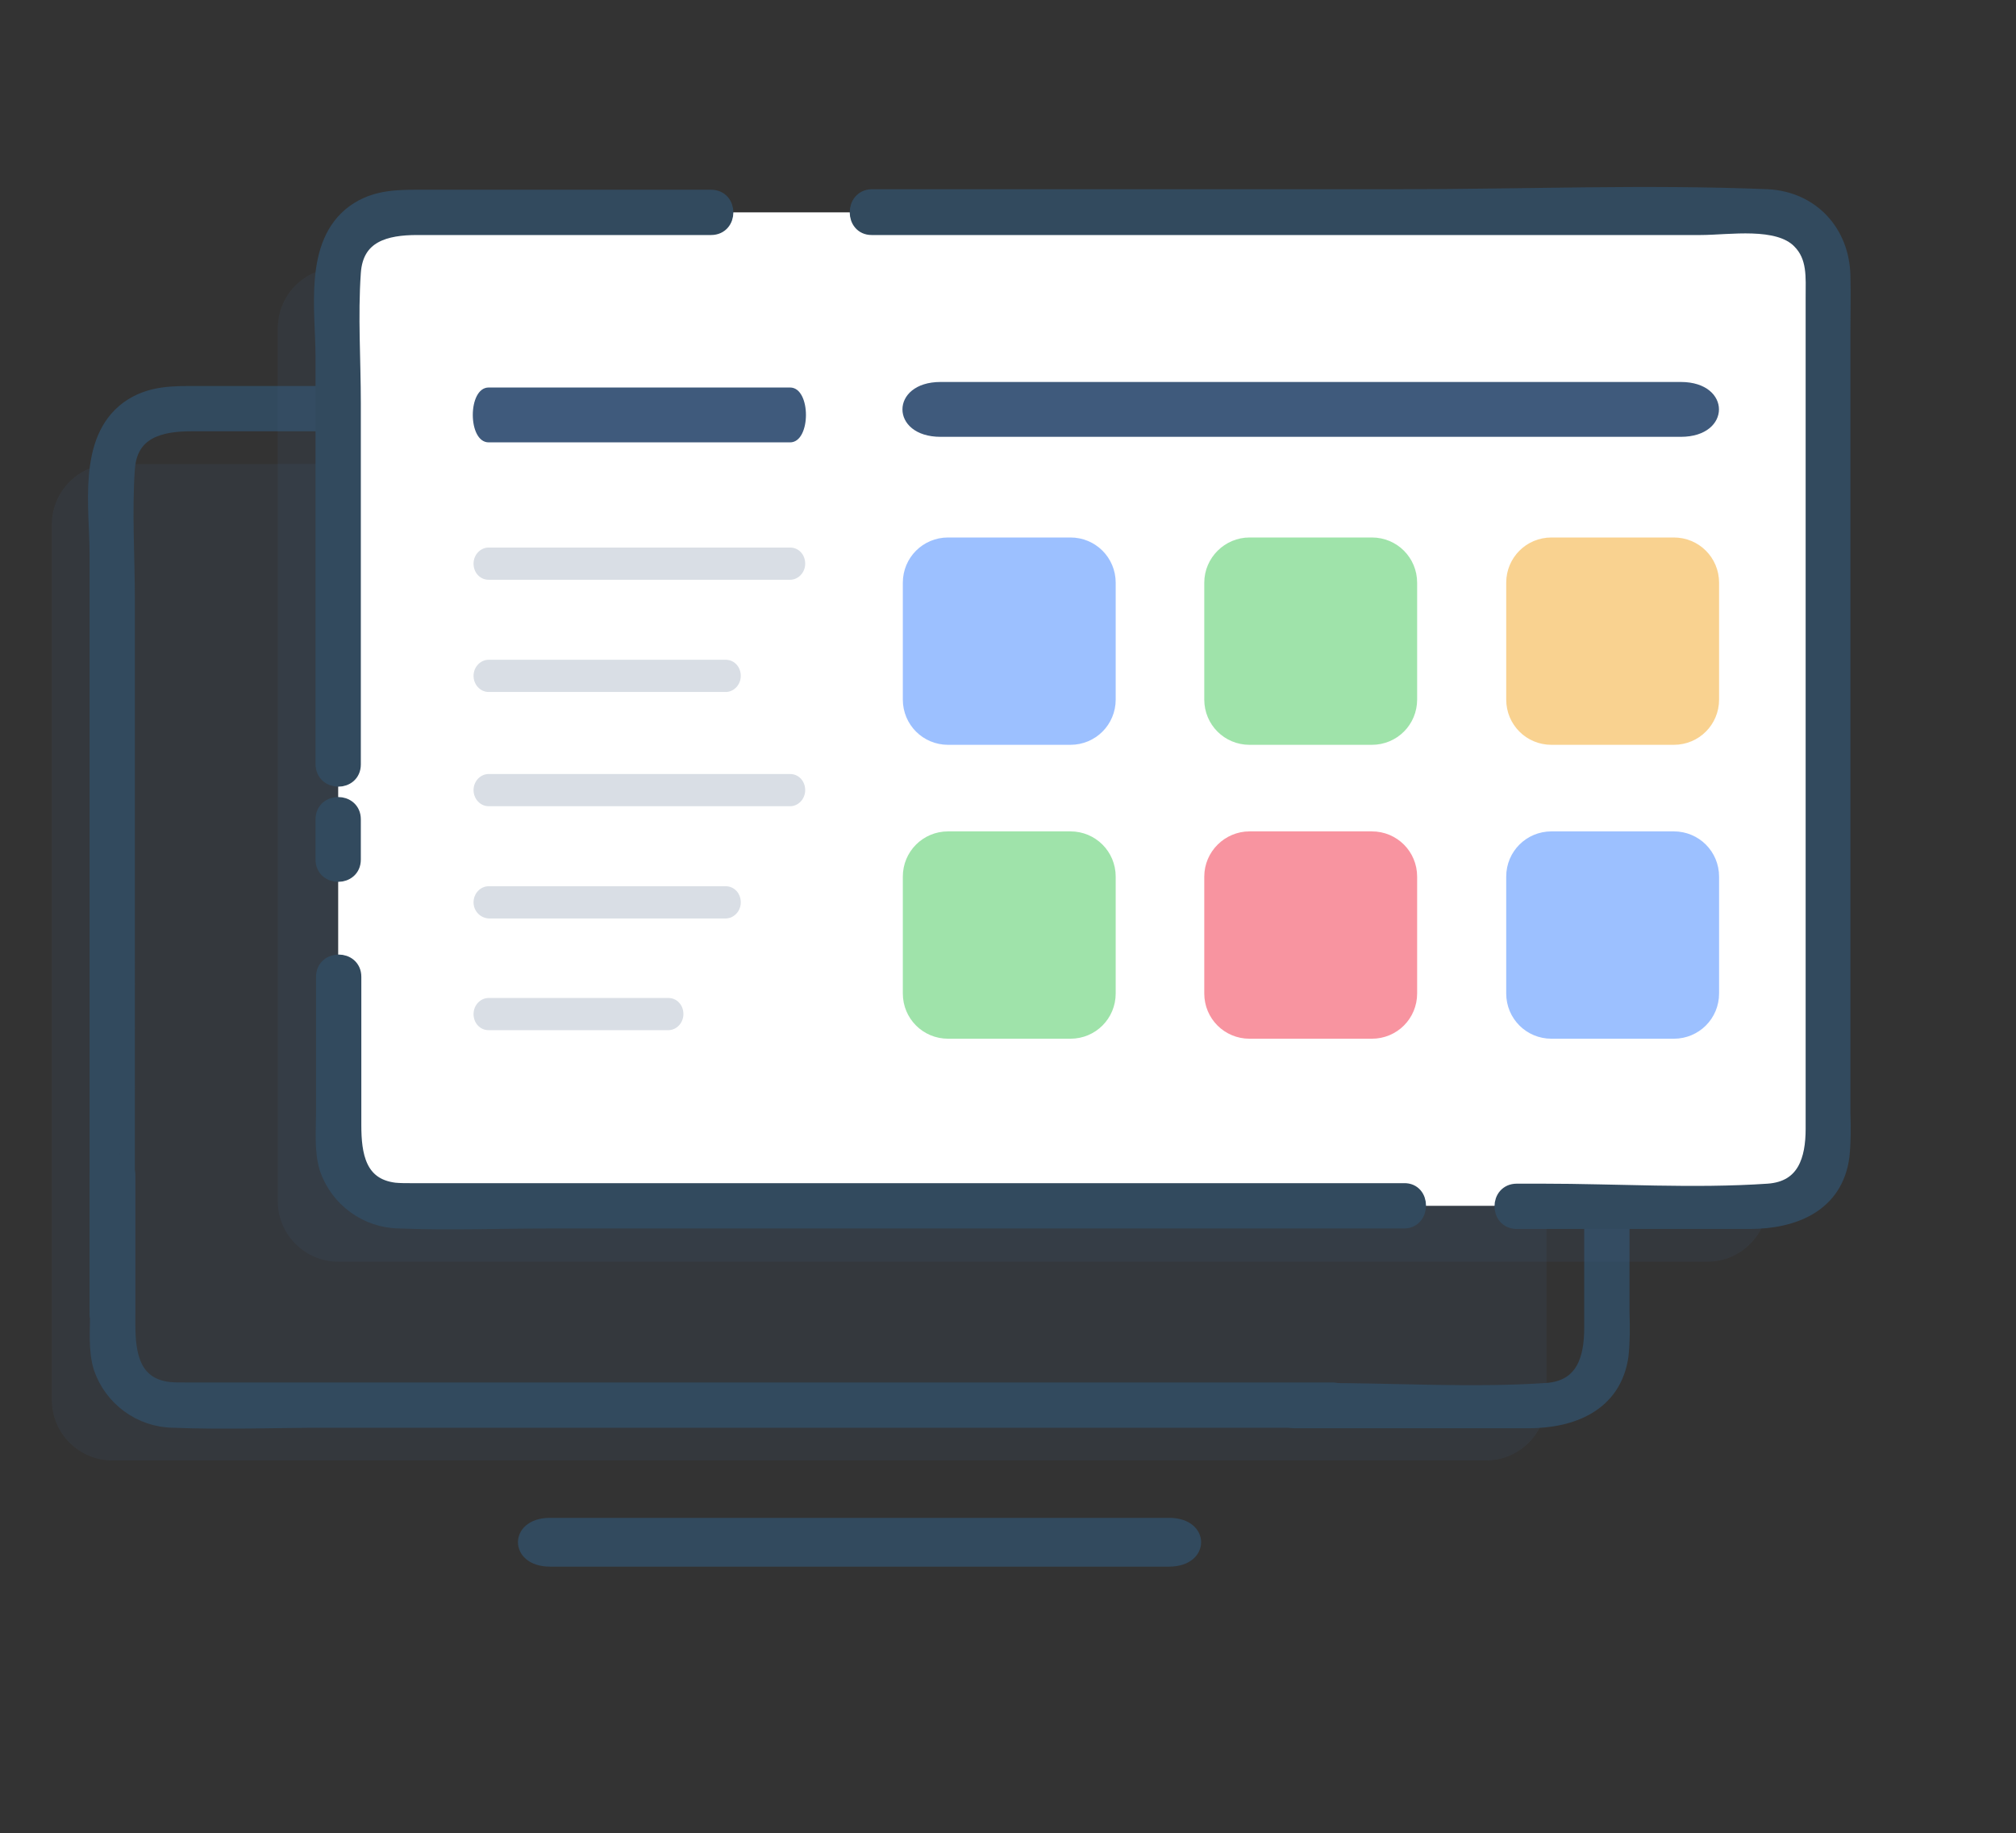 <?xml version="1.0" encoding="utf-8"?>
<!-- Generator: Adobe Illustrator 23.0.2, SVG Export Plug-In . SVG Version: 6.00 Build 0)  -->
<svg version="1.1" id="Layer_1" xmlns="http://www.w3.org/2000/svg" xmlns:xlink="http://www.w3.org/1999/xlink" x="0px" y="0px"
	 viewBox="0 0 400.6 364.3" style="enable-background:new 0 0 400.6 364.3;" xml:space="preserve">
<rect x="0" y="0" width="400.6" height="364.3" fill="#333333" stroke="none"/>
<style type="text/css">
	.st0{opacity:0.15;}
	.st1{fill:#3F5A7C;}
	.st2{fill:#324A5E;stroke:#324A5E;stroke-width:3;stroke-miterlimit:10;}
	.st3{fill:#FFFFFF;}
	.st4{opacity:0.2;}
	.st5{opacity:0.5;fill:#3A83FF;enable-background:new    ;}
	.st6{opacity:0.5;fill:#40C956;enable-background:new    ;}
	.st7{opacity:0.5;fill:#F5A623;enable-background:new    ;}
	.st8{opacity:0.5;fill:#F22B43;enable-background:new    ;}
	.st9{fill:#324A5E;}
	.st10{display:none;fill:none;stroke:#324A5E;stroke-width:8;stroke-miterlimit:10;}
</style>
<title>13Artboard 2</title>
<g id="Layer_1-2">
	<g class="st0">
		<path class="st1" d="M22.3,92.2h273c6.6,0,12,5.4,12,12v174c0,6.6-5.4,12-12,12h-273c-6.6,0-12-5.4-12-12v-174
			C10.3,97.6,15.7,92.2,22.3,92.2z"/>
	</g>
	<path class="st2" d="M25.3,261.2v-142c0-8.6-0.6-17.4,0-26c0.5-7.6,6.6-9,12.7-9h98.6c3.9,0,3.9-6,0-6H39.7c-5.1,0-9.9-0.2-14.3,3
		c-8.5,6.3-6.1,19.6-6.1,28.9v151.1c0,3.9,6-66.1,6-70L25.3,261.2z"/>
	<path class="st2" d="M252.7,276.2h-216c-1.1,0-2.1,0-3.2-0.1c-7.2-0.9-8.1-7.1-8.1-12.9v-29.6c0-3.9-6-3.9-6,0v27
		c0,3.6-0.4,7.7,0.7,11.2c2.1,6.1,7.8,10.3,14.3,10.4c10.1,0.4,20.3,0,30.4,0h199c3.8-0.1,4.8-6.1,0.9-6H252.7z"/>
	<path class="st2" d="M128.6,84.2h165.2c5.6,0,15.4-1.7,19.8,2.7c3.1,3.1,2.7,7.2,2.7,11.2v165.8c0,6-1.6,11.9-9,12.4
		c-14.8,1-30.1,0-44.9,0h-5.1c-3.9,0-3.9,6,0,6h46.4c8.6,0,17-3.2,18.4-12.9c0.3-2.8,0.3-5.7,0.2-8.5V104.7c0-3.6,0.1-7.2,0-10.9
		c-0.2-8.7-6.2-15.3-15-15.7c-24.3-1-48.9,0-73.3,0H128.6C124.8,78.2,124.8,84.2,128.6,84.2z"/>
</g>
<g id="Layer_1-2-2">
	<g class="st0">
		<path class="st1" d="M67.2,53.2h272.1c6.6,0,12,5.4,12,12v173.5c0,6.6-5.4,12-12,12H67.2c-6.6,0-12-5.4-12-12V65.1
			C55.3,58.5,60.6,53.2,67.2,53.2z"/>
	</g>
	<path class="st3" d="M79.2,42.2h272.1c6.6,0,12,5.4,12,12v173.4c0,6.6-5.4,12-12,12H79.2c-6.6,0-12-5.4-12-12V54.2
		C67.2,47.6,72.6,42.2,79.2,42.2z"/>
	<path class="st2" d="M70.2,151.9V80.1c0-8.6-0.6-17.3,0-25.9c0.5-7.6,6.5-9,12.7-9h58.4c3.9,0,3.9-6,0-6H84.6
		c-5.1,0-9.9-0.2-14.3,3c-8.5,6.3-6.1,19.5-6.1,28.8v80.8C64.2,155.8,70.2,155.8,70.2,151.9z"/>
	<path class="st2" d="M70.2,170.8v-8c0-3.9-6-3.9-6,0v8C64.2,174.7,70.2,174.7,70.2,170.8z"/>
	<path class="st2" d="M279,236.6H81.6c-1.1,0-2.1,0-3.2-0.1c-7.2-0.9-8.1-7.1-8.1-12.9v-29.5c0-3.9-6-3.9-6,0v26.9
		c0,3.6-0.4,7.6,0.7,11.2c2.1,6.1,7.8,10.3,14.3,10.4c10.1,0.4,20.2,0,30.3,0h169.5C282.8,242.5,282.8,236.5,279,236.6z"/>
	<path class="st2" d="M173.2,45.2h164.7c5.6,0,15.4-1.7,19.7,2.7c3.1,3.1,2.7,7.2,2.7,11.2v165.2c0,6-1.6,11.9-9,12.4
		c-14.8,1-30,0-44.8,0h-5.1c-3.9,0-3.9,6,0,6h46.3c8.6,0,17-3.2,18.3-12.9c0.3-2.8,0.3-5.6,0.2-8.5V65.7c0-3.6,0.1-7.2,0-10.9
		c-0.2-8.7-6.2-15.2-14.9-15.7c-24.2-1-48.7,0-73.1,0H173.2C169.4,39.2,169.4,45.2,173.2,45.2z"/>
</g>
<g class="st4">
	<path class="st1" d="M97.1,160.2H157c1.6,0,3-1.4,3-3.2c0-1.8-1.3-3.2-3-3.2c0,0,0,0,0,0H97.1c-1.6,0-3,1.4-3,3.2
		C94.1,158.7,95.4,160.2,97.1,160.2C97.1,160.2,97.1,160.2,97.1,160.2z"/>
</g>
<g class="st4">
	<path class="st1" d="M97.1,182.5h47.1c1.6,0,3-1.4,3-3.2c0-1.8-1.3-3.2-3-3.2c0,0,0,0,0,0H97.1c-1.6,0-3,1.4-3,3.2
		C94.1,181,95.4,182.4,97.1,182.5C97.1,182.5,97.1,182.5,97.1,182.5z"/>
</g>
<g class="st4">
	<path class="st1" d="M97.1,204.7h35.7c1.6,0,3-1.4,3-3.2c0-1.8-1.3-3.2-3-3.2c0,0,0,0,0,0H97.1c-1.6,0-3,1.4-3,3.2
		C94.1,203.3,95.4,204.7,97.1,204.7C97.1,204.7,97.1,204.7,97.1,204.7z"/>
</g>
<g class="st4">
	<path class="st1" d="M97.1,115.2H157c1.6,0,3-1.4,3-3.2s-1.3-3.2-3-3.2c0,0,0,0,0,0H97.1c-1.6,0-3,1.4-3,3.2
		C94.1,113.8,95.4,115.2,97.1,115.2C97.1,115.2,97.1,115.2,97.1,115.2z"/>
</g>
<g class="st4">
	<path class="st1" d="M97.1,137.5h47.1c1.6,0,3-1.4,3-3.2c0-1.8-1.3-3.2-3-3.2c0,0,0,0,0,0H97.1c-1.6,0-3,1.4-3,3.2
		C94.1,136,95.4,137.5,97.1,137.5C97.1,137.5,97.1,137.5,97.1,137.5z"/>
</g>
<path class="st1" d="M97.1,87.9H157c4.2,0,4.2-10.9,0-10.9H97.1C92.9,77,92.9,87.9,97.1,87.9z"/>
<path class="st5" d="M188.4,106.8h24.3c5,0,9,4,9,9V139c0,5-4,9-9,9h-24.3c-5,0-9-4-9-9v-23.2C179.4,110.8,183.4,106.8,188.4,106.8z
	"/>
<path class="st6" d="M248.3,106.8h24.3c5,0,9,4,9,9V139c0,5-4,9-9,9h-24.3c-5,0-9-4-9-9v-23.2C239.3,110.8,243.4,106.8,248.3,106.8z
	"/>
<path class="st7" d="M308.3,106.8h24.3c5,0,9,4,9,9V139c0,5-4,9-9,9h-24.3c-5,0-9-4-9-9v-23.2C299.3,110.8,303.3,106.8,308.3,106.8z
	"/>
<path class="st6" d="M188.4,165.2h24.3c5,0,9,4,9,9v23.2c0,5-4,9-9,9h-24.3c-5,0-9-4-9-9v-23.2C179.4,169.2,183.4,165.2,188.4,165.2
	z"/>
<path class="st8" d="M248.3,165.2h24.3c5,0,9,4,9,9v23.2c0,5-4,9-9,9h-24.3c-5,0-9-4-9-9v-23.2C239.3,169.2,243.4,165.2,248.3,165.2
	z"/>
<path class="st5" d="M308.3,165.2h24.3c5,0,9,4,9,9v23.2c0,5-4,9-9,9h-24.3c-5,0-9-4-9-9v-23.2C299.3,169.2,303.3,165.2,308.3,165.2
	z"/>
<path class="st1" d="M186.9,86.8H334c10.1,0,10.1-10.9,0-10.9H186.9C176.8,75.9,176.8,86.8,186.9,86.8z"/>
<path class="st9" d="M109.3,311.3h123c8.5,0,8.5-9.7,0-9.7h-123C100.8,301.6,100.8,311.3,109.3,311.3z"/>
<path class="st10" d="M275.4,217.8l-13.9-36.2c-1.1-2.8,1.7-5.5,4.5-4.4l34.9,14.4c2.5,1,2.3,4.6-0.3,5.4c-5.1,1.5-13,2.5-15.1,4.8
	c-3.6,4.1-3,10.1-4.7,15.7C280,220.2,276.4,220.4,275.4,217.8z"/>
</svg>
